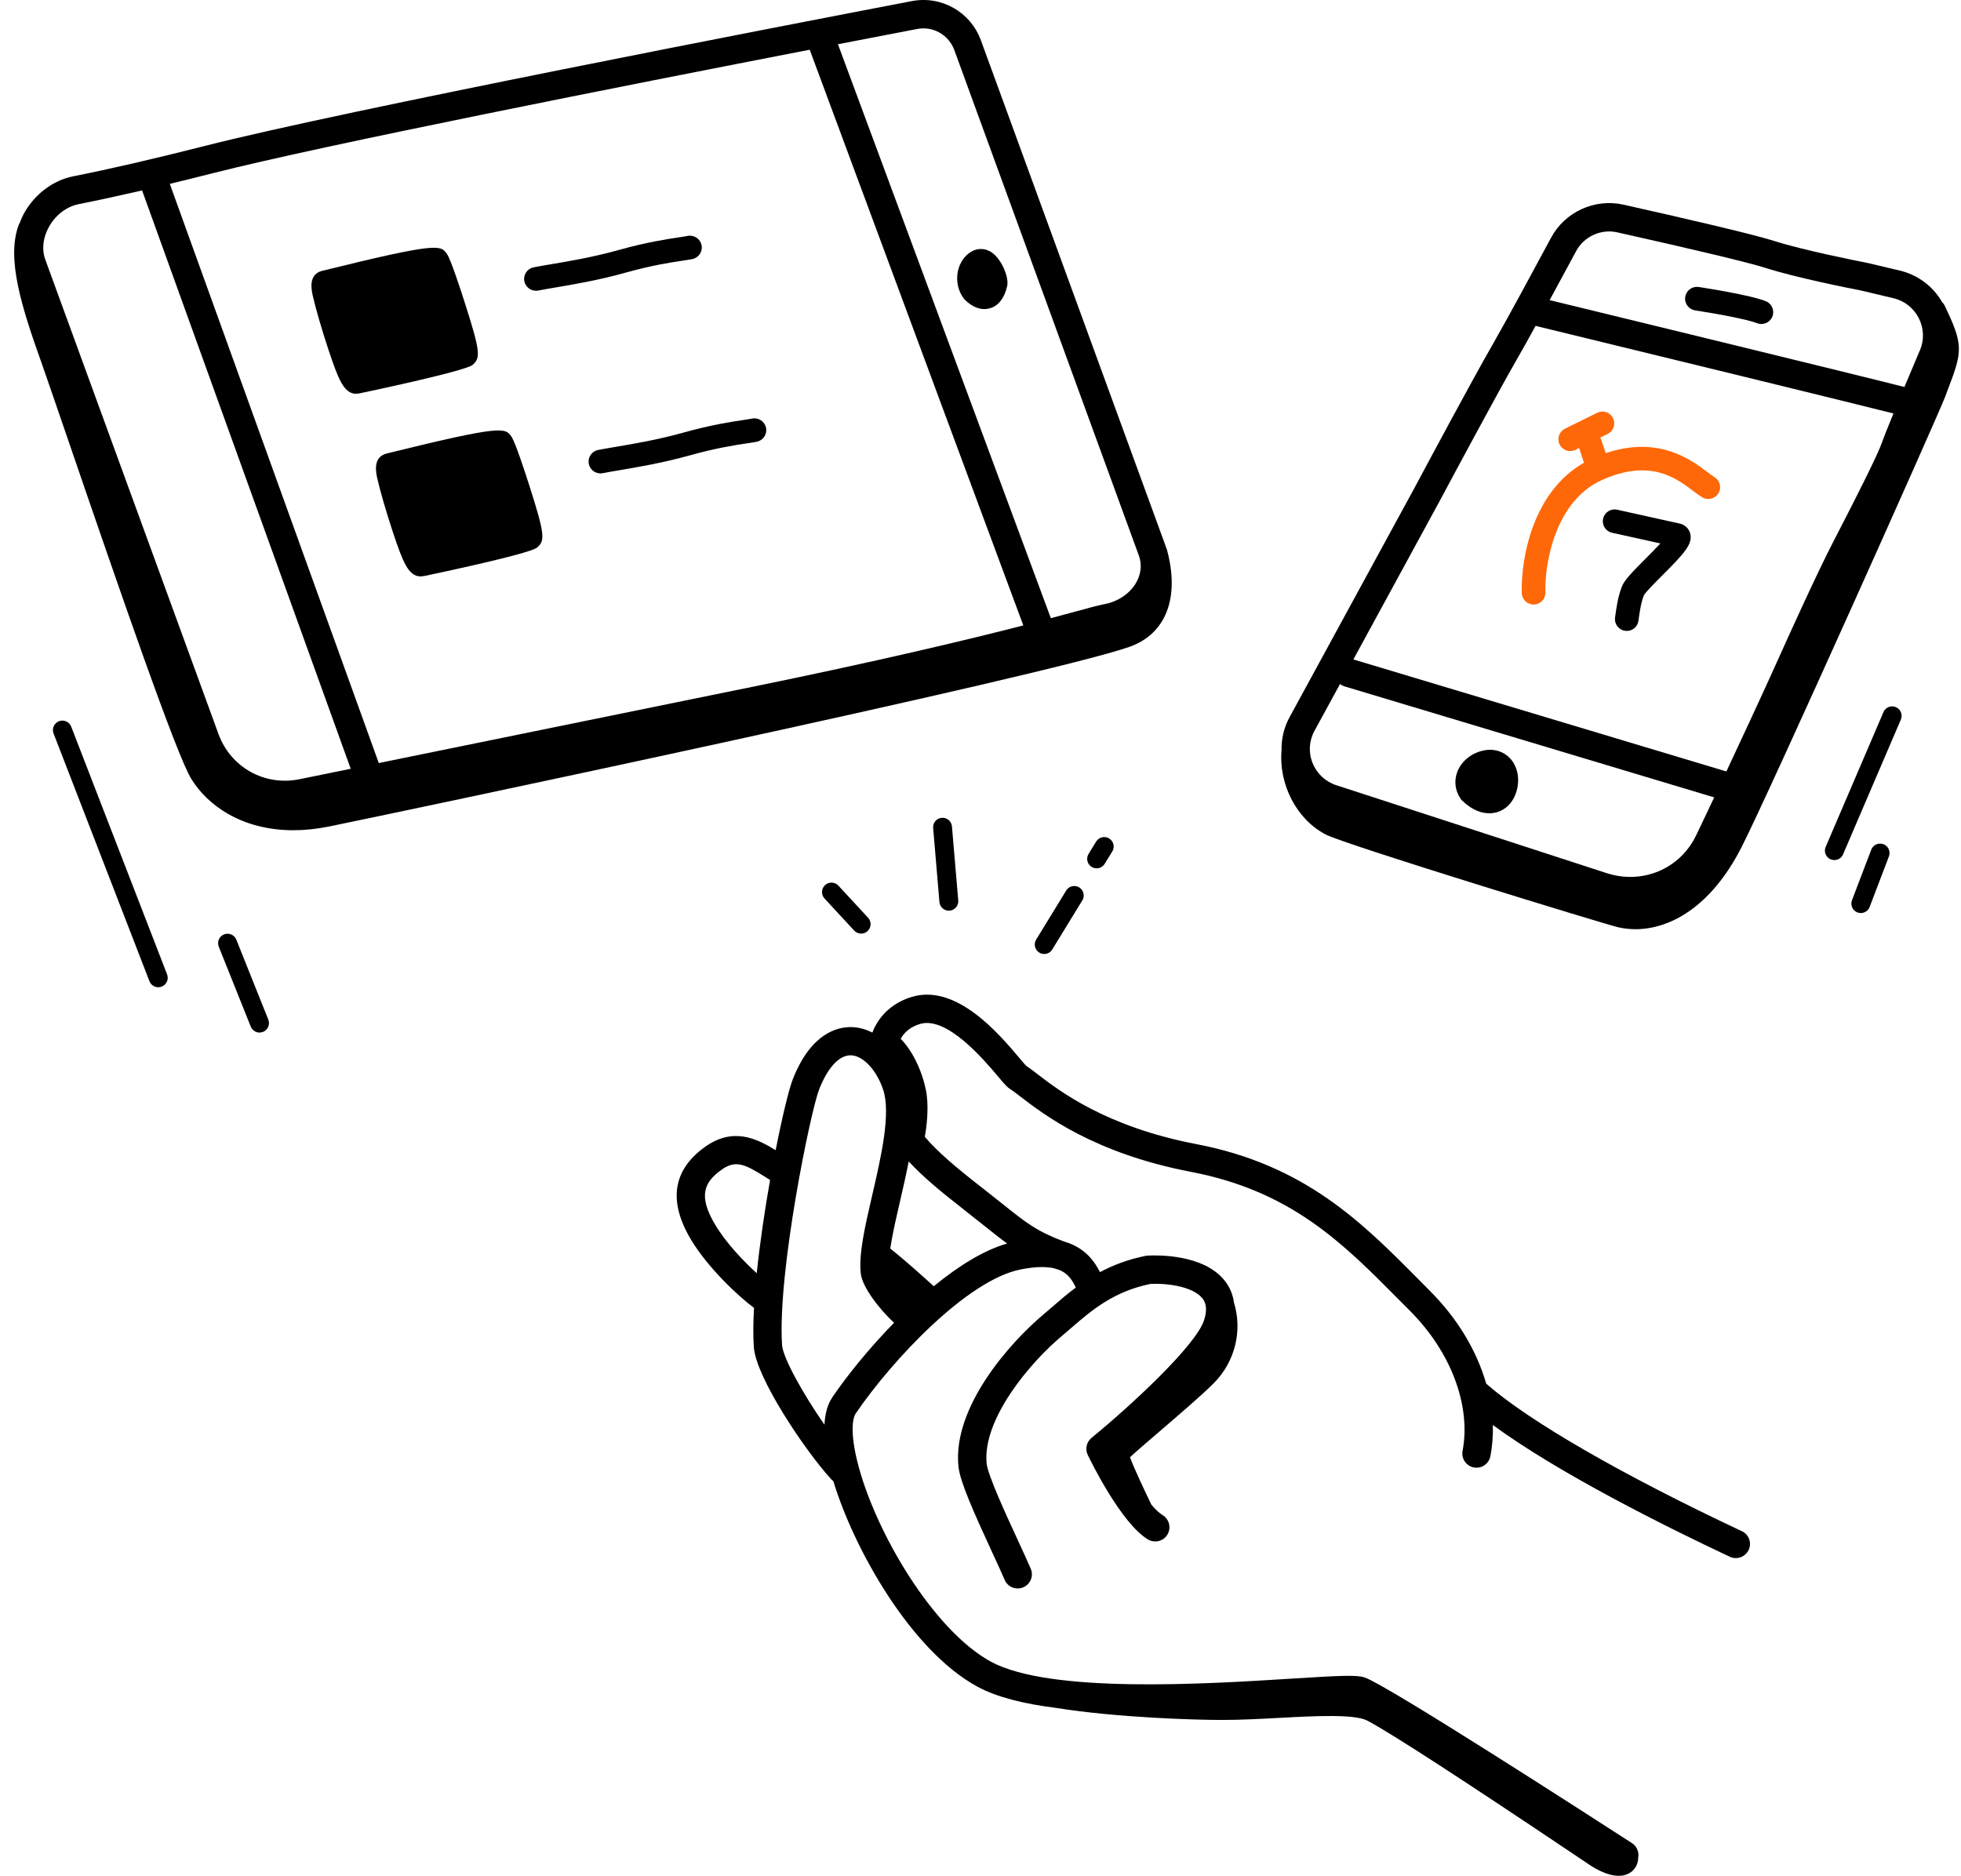 <svg xmlns="http://www.w3.org/2000/svg" width="89" height="85.147" fill="none" overflow="visible"><g><path d="M 0 0 L 89 0 L 89 85.14 L 0 85.14 Z" fill="transparent"></path><path d="M 79.045 69.5 C 73.589 66.933 69.383 64.504 67.451 62.807 C 67.024 61.315 66.151 59.848 64.888 58.587 C 64.706 58.404 64.526 58.222 64.346 58.04 C 61.828 55.501 59.224 52.876 54.298 51.934 C 50.196 51.149 48.081 49.522 47.065 48.741 C 46.867 48.589 46.709 48.466 46.569 48.376 C 46.514 48.318 46.385 48.166 46.28 48.042 C 45.343 46.931 43.393 44.617 41.354 45.26 C 40.552 45.513 39.96 46.03 39.638 46.755 C 39.621 46.794 39.608 46.832 39.593 46.871 C 39.288 46.716 38.967 46.626 38.639 46.622 C 38 46.611 36.801 46.901 35.982 48.988 C 35.808 49.429 35.508 50.658 35.203 52.209 C 34.322 51.668 33.249 51.147 31.971 52.078 C 30.528 53.127 30.324 54.54 31.366 56.277 C 32.141 57.566 33.52 58.85 34.221 59.367 C 34.184 60.028 34.178 60.63 34.212 61.141 C 34.3 62.52 36.546 65.861 37.727 67.148 C 37.757 67.18 37.789 67.208 37.822 67.231 C 38.754 70.32 41.352 74.935 44.371 76.567 C 45.257 77.045 46.492 77.345 47.901 77.521 C 50.713 77.974 54.305 78.072 55.452 78.072 C 56.293 78.072 57.194 78.025 58.064 77.978 C 59.664 77.892 61.476 77.796 62.06 78.104 C 63.13 78.671 66.381 80.779 71.727 84.371 L 72.152 84.656 C 72.414 84.83 72.958 85.147 73.467 85.147 C 73.66 85.147 73.846 85.102 74.011 84.986 C 74.228 84.834 74.348 84.592 74.35 84.322 C 74.397 84.073 74.292 83.809 74.067 83.663 C 72.216 82.467 62.937 76.477 61.937 76.144 C 61.56 76.018 60.784 76.061 58.59 76.198 C 54.774 76.438 47.676 76.886 44.982 75.432 C 42.362 74.017 39.674 69.485 38.9 66.303 C 38.604 65.089 38.675 64.398 38.838 64.158 C 40.489 61.735 43.899 58.106 46.314 57.624 C 47.013 57.484 47.5 57.489 47.856 57.574 C 47.873 57.581 47.888 57.587 47.905 57.594 C 47.944 57.609 47.983 57.617 48.023 57.626 C 48.489 57.795 48.677 58.132 48.825 58.445 C 48.446 58.728 48.111 59.016 47.802 59.284 C 47.665 59.404 47.53 59.52 47.397 59.631 C 45.823 60.944 43.23 63.877 43.498 66.558 C 43.567 67.251 44.176 68.61 45.027 70.457 C 45.246 70.931 45.452 71.377 45.598 71.716 C 45.739 72.042 46.119 72.192 46.445 72.05 C 46.771 71.909 46.921 71.53 46.779 71.203 C 46.627 70.849 46.417 70.397 46.196 69.916 C 45.654 68.739 44.832 66.961 44.779 66.429 C 44.579 64.437 46.728 61.861 48.221 60.618 C 48.36 60.502 48.499 60.38 48.645 60.255 C 49.529 59.492 50.526 58.627 52.21 58.28 C 53.085 58.239 54.185 58.43 54.579 58.945 C 54.646 59.031 54.85 59.294 54.646 59.927 C 54.279 61.072 51.32 63.811 49.54 65.267 C 49.31 65.455 49.239 65.776 49.368 66.043 C 49.52 66.359 50.891 69.153 52.1 69.878 C 52.405 70.06 52.799 69.962 52.984 69.657 C 53.166 69.352 53.067 68.957 52.763 68.773 C 52.611 68.681 52.435 68.512 52.252 68.295 C 51.995 67.759 51.457 66.631 51.285 66.146 C 51.564 65.887 52.158 65.376 52.656 64.95 C 53.55 64.182 54.564 63.311 55.079 62.794 C 56.065 61.808 56.394 60.382 56.003 59.127 C 55.958 58.772 55.819 58.436 55.6 58.153 C 54.648 56.92 52.514 56.972 52.096 56.993 C 52.066 56.993 52.034 57 52.004 57.004 C 51.187 57.167 50.507 57.433 49.921 57.744 C 49.685 57.274 49.25 56.624 48.281 56.352 C 47.043 55.88 46.612 55.537 45.501 54.649 C 45.225 54.428 44.909 54.177 44.536 53.886 C 43.374 52.981 42.557 52.29 41.971 51.6 C 42.055 51.164 42.145 50.397 42.061 49.717 C 41.98 49.06 41.592 47.881 40.878 47.152 C 41.056 46.83 41.341 46.609 41.744 46.483 C 42.966 46.099 44.661 48.11 45.3 48.867 C 45.576 49.196 45.703 49.346 45.853 49.438 C 45.95 49.498 46.104 49.618 46.286 49.757 C 47.382 50.6 49.66 52.352 54.062 53.195 C 58.598 54.064 60.949 56.434 63.439 58.945 C 63.621 59.127 63.803 59.312 63.985 59.494 C 65.853 61.362 66.769 63.8 66.379 65.859 C 66.343 66.047 66.393 66.242 66.516 66.389 C 66.638 66.537 66.82 66.622 67.011 66.622 C 67.314 66.622 67.584 66.408 67.642 66.099 C 67.73 65.636 67.766 65.162 67.753 64.684 C 70.762 66.89 75.622 69.307 78.504 70.663 C 78.592 70.704 78.687 70.725 78.779 70.725 C 79.021 70.725 79.253 70.588 79.362 70.356 C 79.514 70.034 79.375 69.651 79.053 69.5 Z M 32.467 55.608 C 31.664 54.27 31.971 53.661 32.726 53.112 C 33.395 52.625 33.811 52.848 34.766 53.446 C 34.826 53.485 34.888 53.521 34.95 53.56 C 34.71 54.924 34.487 56.414 34.345 57.793 C 33.74 57.244 32.96 56.429 32.469 55.608 Z M 37.774 63.431 C 37.562 63.744 37.444 64.158 37.418 64.669 C 36.43 63.251 35.531 61.621 35.493 61.051 C 35.28 57.746 36.792 50.431 37.176 49.451 C 37.562 48.466 38.081 47.902 38.598 47.902 L 38.611 47.902 C 39.16 47.913 39.76 48.539 40.071 49.429 C 40.451 50.512 39.99 52.509 39.582 54.267 C 39.25 55.704 38.965 56.944 39.068 57.819 C 39.138 58.426 39.915 59.434 40.577 60.043 C 39.432 61.214 38.435 62.453 37.772 63.429 Z M 43.741 54.904 C 44.109 55.192 44.42 55.441 44.693 55.657 C 45.083 55.968 45.403 56.223 45.709 56.446 C 44.641 56.751 43.488 57.476 42.379 58.385 C 41.965 58.005 41.077 57.206 40.404 56.674 C 40.496 56.05 40.67 55.297 40.841 54.557 C 40.983 53.944 41.124 53.326 41.242 52.721 C 41.862 53.392 42.668 54.068 43.743 54.904 Z M 88.262 13.879 C 88.232 13.814 88.189 13.761 88.144 13.714 C 87.729 12.993 87.036 12.476 86.227 12.283 L 84.769 11.938 C 84.726 11.927 84.687 11.918 84.644 11.912 C 84.363 11.858 81.865 11.367 80.51 10.934 C 79.51 10.615 76.242 9.864 73.675 9.289 C 72.375 9 71.026 9.615 70.396 10.79 C 69.673 12.137 68.363 14.561 67.724 15.672 C 66.819 17.243 64.638 21.32 64.211 22.12 L 58.523 32.562 C 58.277 33.015 58.153 33.524 58.163 34.04 L 58.163 34.048 C 58.03 35.627 58.858 37.203 60.173 37.883 C 61.065 38.344 72.826 41.947 73.43 42.088 C 73.679 42.146 73.947 42.178 74.224 42.178 C 75.747 42.178 77.623 41.22 79.028 38.479 C 80.237 36.122 87.936 18.923 88.284 18.001 L 88.419 17.64 C 89.066 15.942 89.116 15.656 88.26 13.876 Z M 76.975 37.924 C 76.248 39.442 74.541 40.16 72.918 39.633 L 60.647 35.642 C 60.155 35.482 59.76 35.112 59.57 34.632 C 59.379 34.156 59.411 33.624 59.656 33.178 L 60.816 31.05 C 60.876 31.095 60.942 31.132 61.018 31.155 L 77.799 36.195 C 77.518 36.789 77.243 37.366 76.977 37.926 Z M 85.384 20.16 C 85.29 20.426 84.88 21.352 83.212 24.574 C 82.483 25.98 81.234 28.738 80.731 29.86 C 80.377 30.649 79.937 31.612 79.42 32.725 C 79.067 33.491 78.711 34.255 78.352 35.018 L 61.423 29.933 L 65.324 22.77 L 65.347 22.727 C 65.774 21.929 67.945 17.87 68.841 16.315 C 69.064 15.929 69.362 15.395 69.692 14.792 C 75.513 16.208 83.941 18.264 85.935 18.768 C 85.654 19.45 85.47 19.916 85.384 20.16 Z M 87.134 15.899 C 86.873 16.519 86.639 17.074 86.433 17.567 C 84.355 17.035 72.993 14.271 70.331 13.623 C 70.741 12.869 71.164 12.088 71.532 11.4 C 71.891 10.733 72.658 10.381 73.396 10.546 C 76.988 11.348 79.375 11.921 80.119 12.159 C 81.515 12.605 83.93 13.083 84.402 13.175 C 84.428 13.18 84.451 13.186 84.475 13.19 L 85.933 13.536 C 86.433 13.653 86.851 13.984 87.085 14.443 C 87.316 14.896 87.336 15.429 87.139 15.899 Z" fill="rgb(0,0,0)"></path><path d="M 79.943 14.709 C 79.875 14.709 79.806 14.696 79.737 14.668 C 79.358 14.511 78.009 14.252 76.934 14.089 C 76.641 14.044 76.44 13.771 76.484 13.478 C 76.505 13.337 76.581 13.21 76.696 13.126 C 76.811 13.041 76.954 13.006 77.095 13.027 C 77.335 13.064 79.461 13.392 80.147 13.675 C 80.421 13.789 80.55 14.102 80.436 14.376 C 80.351 14.582 80.151 14.706 79.941 14.706 Z M 68.528 34.417 C 68.215 34.087 67.762 33.963 67.286 34.076 C 66.748 34.205 66.321 34.563 66.141 35.035 C 65.983 35.44 66.039 35.897 66.289 36.253 L 66.325 36.307 L 66.372 36.352 C 66.842 36.802 67.275 36.916 67.59 36.916 C 67.719 36.916 67.829 36.896 67.912 36.875 C 68.347 36.759 68.68 36.412 68.826 35.923 C 68.991 35.363 68.877 34.786 68.53 34.417 Z M 73.831 28.637 C 73.805 28.637 73.782 28.637 73.756 28.633 C 73.615 28.614 73.488 28.539 73.402 28.426 C 73.316 28.312 73.279 28.169 73.299 28.028 L 73.304 27.994 C 73.362 27.576 73.434 27.053 73.621 26.6 C 73.739 26.315 74.084 25.961 74.683 25.36 C 74.878 25.165 75.146 24.897 75.356 24.668 L 73.164 24.183 C 72.875 24.119 72.692 23.834 72.757 23.544 C 72.821 23.255 73.106 23.072 73.396 23.137 L 76.227 23.765 C 76.46 23.816 76.641 23.979 76.705 24.2 C 76.846 24.687 76.445 25.114 75.442 26.12 C 75.139 26.422 74.683 26.879 74.608 27.023 C 74.479 27.338 74.415 27.784 74.365 28.144 L 74.361 28.178 C 74.324 28.443 74.098 28.639 73.831 28.64 Z" fill="rgb(0,0,0)"></path><path d="M 77.805 21.653 C 77.726 21.606 77.614 21.522 77.486 21.425 C 76.748 20.87 75.274 19.759 72.877 20.57 L 72.675 19.969 C 72.662 19.933 72.645 19.896 72.626 19.864 L 72.965 19.697 C 73.093 19.634 73.19 19.523 73.236 19.388 C 73.281 19.253 73.271 19.106 73.207 18.978 C 73.144 18.851 73.033 18.754 72.898 18.708 C 72.763 18.663 72.616 18.673 72.489 18.736 L 71.026 19.459 C 70.898 19.522 70.801 19.633 70.755 19.768 C 70.71 19.902 70.72 20.05 70.784 20.177 C 70.915 20.442 71.237 20.551 71.502 20.42 L 71.667 20.338 L 71.89 21.005 C 69.587 22.309 69.023 25.29 69.066 26.92 C 69.074 27.21 69.312 27.441 69.602 27.441 L 69.617 27.441 C 69.759 27.437 69.894 27.378 69.992 27.275 C 70.089 27.172 70.142 27.034 70.138 26.892 C 70.102 25.541 70.593 22.736 72.707 21.788 C 74.888 20.81 76.064 21.696 76.84 22.281 C 76.992 22.397 77.125 22.496 77.256 22.575 C 77.509 22.727 77.839 22.644 77.992 22.39 C 78.144 22.135 78.06 21.807 77.807 21.655 Z" fill="rgb(255,104,8)"></path><path d="M 83.252 39.041 C 83.197 39.041 83.139 39.03 83.083 39.007 C 82.865 38.913 82.764 38.661 82.858 38.443 L 85.481 32.324 C 85.525 32.219 85.61 32.136 85.716 32.094 C 85.822 32.052 85.94 32.053 86.045 32.099 C 86.261 32.193 86.364 32.444 86.27 32.663 L 83.647 38.781 C 83.578 38.944 83.42 39.041 83.252 39.041 Z M 84.453 41.445 C 84.312 41.445 84.181 41.375 84.101 41.259 C 84.021 41.143 84.003 40.996 84.052 40.864 L 84.927 38.569 C 85.012 38.348 85.259 38.237 85.481 38.32 C 85.701 38.404 85.813 38.653 85.729 38.874 L 84.854 41.168 C 84.79 41.34 84.627 41.445 84.453 41.445 Z M 19.762 11.901 C 19.657 11.756 16.397 12.519 14.78 12.918 C 14.639 12.952 15.932 17.282 16.2 17.226 C 16.47 17.171 20.903 16.186 21.03 16.077 C 21.188 15.94 19.893 12.084 19.762 11.901 Z" fill="rgb(0,0,0)"></path><path d="M 16.164 17.874 C 15.602 17.874 15.347 17.19 14.907 15.875 C 14.622 15.017 14.321 13.99 14.197 13.433 C 14.137 13.164 13.976 12.452 14.626 12.292 C 19.9 10.99 19.996 11.123 20.283 11.524 C 20.453 11.758 20.923 13.199 21.116 13.808 C 21.817 16.002 21.806 16.253 21.448 16.562 C 21.102 16.857 16.374 17.844 16.326 17.853 C 16.269 17.865 16.215 17.87 16.161 17.87 L 16.163 17.874 Z M 15.51 13.4 C 15.722 14.235 16.219 15.817 16.505 16.501 C 17.416 16.3 19.4 15.85 20.313 15.618 C 20.112 14.839 19.608 13.291 19.34 12.564 C 18.671 12.671 17.189 12.995 15.51 13.4 Z M 22.687 20.19 C 22.582 20.044 19.322 20.808 17.705 21.207 C 17.564 21.241 18.857 25.571 19.125 25.515 C 19.395 25.459 23.828 24.475 23.955 24.366 C 24.113 24.228 22.818 20.372 22.687 20.19 Z" fill="rgb(0,0,0)"></path><path d="M 19.091 26.165 C 18.529 26.165 18.274 25.481 17.834 24.164 C 17.547 23.304 17.249 22.277 17.124 21.721 C 17.064 21.453 16.906 20.743 17.553 20.585 C 22.827 19.281 22.923 19.416 23.211 19.817 C 23.38 20.053 23.85 21.492 24.043 22.101 C 24.744 24.295 24.733 24.546 24.375 24.855 C 24.03 25.151 19.301 26.137 19.254 26.146 C 19.196 26.156 19.143 26.163 19.091 26.163 Z M 18.437 21.691 C 18.649 22.526 19.147 24.108 19.432 24.792 C 20.343 24.591 22.327 24.14 23.241 23.909 C 23.039 23.13 22.535 21.582 22.267 20.855 C 21.598 20.962 20.116 21.286 18.437 21.691 Z M 24.324 13.197 C 24.069 13.196 23.85 13.017 23.798 12.768 C 23.738 12.478 23.927 12.195 24.216 12.135 C 24.414 12.094 24.675 12.051 24.986 11.998 C 25.805 11.861 26.925 11.672 28.089 11.346 C 29.348 10.994 30.258 10.857 30.802 10.775 C 30.972 10.75 31.107 10.73 31.208 10.709 C 31.497 10.651 31.78 10.838 31.84 11.127 C 31.9 11.417 31.712 11.7 31.422 11.76 C 31.306 11.783 31.154 11.807 30.963 11.835 C 30.41 11.918 29.576 12.045 28.379 12.38 C 27.161 12.721 26.007 12.914 25.166 13.057 C 24.87 13.107 24.62 13.149 24.433 13.188 C 24.397 13.195 24.36 13.199 24.326 13.199 Z M 27.249 21.488 C 26.994 21.487 26.775 21.308 26.724 21.059 C 26.664 20.769 26.852 20.486 27.142 20.426 C 27.339 20.385 27.601 20.342 27.912 20.289 C 28.731 20.152 29.85 19.963 31.015 19.637 C 32.274 19.285 33.183 19.148 33.728 19.066 C 33.897 19.041 34.032 19.021 34.133 19 C 34.425 18.942 34.706 19.129 34.766 19.418 C 34.826 19.708 34.637 19.991 34.348 20.051 C 34.232 20.074 34.079 20.098 33.889 20.126 C 33.335 20.209 32.501 20.336 31.304 20.671 C 30.086 21.012 28.933 21.205 28.09 21.348 C 27.794 21.398 27.545 21.44 27.356 21.479 C 27.32 21.485 27.283 21.49 27.249 21.49 Z M 45.045 11.481 C 44.742 11.262 44.382 11.243 44.075 11.427 C 43.766 11.614 43.548 11.942 43.47 12.328 C 43.387 12.757 43.481 13.197 43.732 13.538 L 43.805 13.621 C 44.135 13.937 44.433 14.029 44.671 14.029 C 44.768 14.029 44.856 14.014 44.931 13.992 C 45.317 13.879 45.579 13.542 45.709 12.993 C 45.806 12.585 45.45 11.779 45.042 11.483 Z" fill="rgb(0,0,0)"></path><path d="M 52.954 24.934 C 52.943 24.893 52.926 24.852 52.909 24.816 C 52.902 24.797 52.898 24.777 52.892 24.758 L 44.519 1.833 C 44.047 0.542 42.728 -0.207 41.382 0.05 C 35.45 1.187 15.61 5.019 9.357 6.609 C 6.989 7.211 4.96 7.679 3.326 8.002 C 2.419 8.183 1.589 8.8 1.106 9.656 C 1.021 9.806 0.954 9.963 0.894 10.119 C 0.877 10.149 0.86 10.181 0.847 10.216 C 0.283 11.732 0.978 13.93 1.872 16.435 C 2.069 16.99 2.494 18.226 3.03 19.791 C 5.522 27.068 8.01 34.265 8.681 35.354 C 9.425 36.566 10.989 37.686 13.313 37.686 C 13.824 37.686 14.371 37.632 14.956 37.512 C 17.617 36.969 47.567 30.679 51.279 29.354 C 52.928 28.764 53.556 27.111 52.956 24.932 Z M 13.584 35.372 C 12.009 35.691 10.47 34.831 9.918 33.324 L 2.057 11.786 C 1.887 11.324 1.949 10.778 2.226 10.289 C 2.526 9.755 3.03 9.373 3.575 9.266 C 4.431 9.096 5.391 8.888 6.449 8.644 L 15.917 34.896 L 13.584 35.372 Z M 33.794 31.248 L 17.191 34.636 L 7.707 8.346 C 8.336 8.193 8.988 8.033 9.672 7.859 C 14.673 6.587 28.46 3.866 36.749 2.257 L 46.443 28.389 C 43.951 29.03 39.953 29.993 33.792 31.25 Z M 51.568 26.442 C 51.283 26.941 50.741 27.31 50.123 27.424 L 50.05 27.439 C 49.816 27.486 49.46 27.582 48.87 27.743 C 48.553 27.829 48.163 27.936 47.693 28.061 L 38.03 2.008 C 39.486 1.727 40.719 1.489 41.624 1.316 C 41.72 1.296 41.815 1.288 41.909 1.288 C 42.527 1.288 43.091 1.672 43.312 2.274 L 51.68 25.198 C 51.873 25.725 51.725 26.165 51.568 26.439 Z M 7.184 44.814 C 7.013 44.814 6.85 44.709 6.783 44.54 L 2.43 33.291 C 2.346 33.071 2.455 32.824 2.675 32.738 C 2.895 32.653 3.143 32.761 3.23 32.98 L 7.583 44.229 C 7.669 44.45 7.56 44.698 7.339 44.784 C 7.287 44.803 7.236 44.814 7.184 44.814 Z M 11.78 46.871 C 11.611 46.871 11.45 46.768 11.381 46.601 L 9.929 42.972 C 9.841 42.751 9.949 42.502 10.167 42.414 C 10.386 42.326 10.637 42.434 10.725 42.652 L 12.177 46.281 C 12.265 46.502 12.158 46.751 11.939 46.839 C 11.887 46.86 11.834 46.869 11.78 46.869 Z M 39.083 42.378 C 38.967 42.378 38.853 42.331 38.768 42.241 L 37.421 40.785 C 37.26 40.611 37.271 40.338 37.444 40.178 C 37.618 40.017 37.89 40.027 38.051 40.201 L 39.398 41.657 C 39.559 41.831 39.548 42.103 39.374 42.264 C 39.293 42.341 39.188 42.378 39.083 42.378 Z M 43.063 41.338 C 42.84 41.338 42.655 41.167 42.636 40.945 L 42.351 37.585 C 42.331 37.349 42.506 37.142 42.741 37.122 C 42.977 37.101 43.184 37.276 43.204 37.512 L 43.49 40.872 C 43.509 41.108 43.335 41.316 43.099 41.336 L 43.063 41.336 Z M 47.391 43.302 C 47.313 43.302 47.236 43.283 47.168 43.24 C 46.966 43.116 46.902 42.852 47.026 42.65 L 48.386 40.429 C 48.465 40.295 48.609 40.215 48.764 40.218 C 48.919 40.221 49.06 40.308 49.133 40.444 C 49.206 40.581 49.2 40.746 49.117 40.877 L 47.757 43.099 C 47.676 43.231 47.534 43.304 47.391 43.304 Z M 49.769 39.414 C 49.692 39.414 49.615 39.393 49.546 39.352 C 49.344 39.228 49.281 38.964 49.404 38.762 L 49.745 38.207 C 49.824 38.074 49.969 37.993 50.124 37.996 C 50.278 38 50.419 38.086 50.493 38.223 C 50.566 38.359 50.56 38.524 50.477 38.655 L 50.136 39.21 C 50.054 39.343 49.913 39.416 49.769 39.416 Z" fill="rgb(0,0,0)"></path></g></svg>